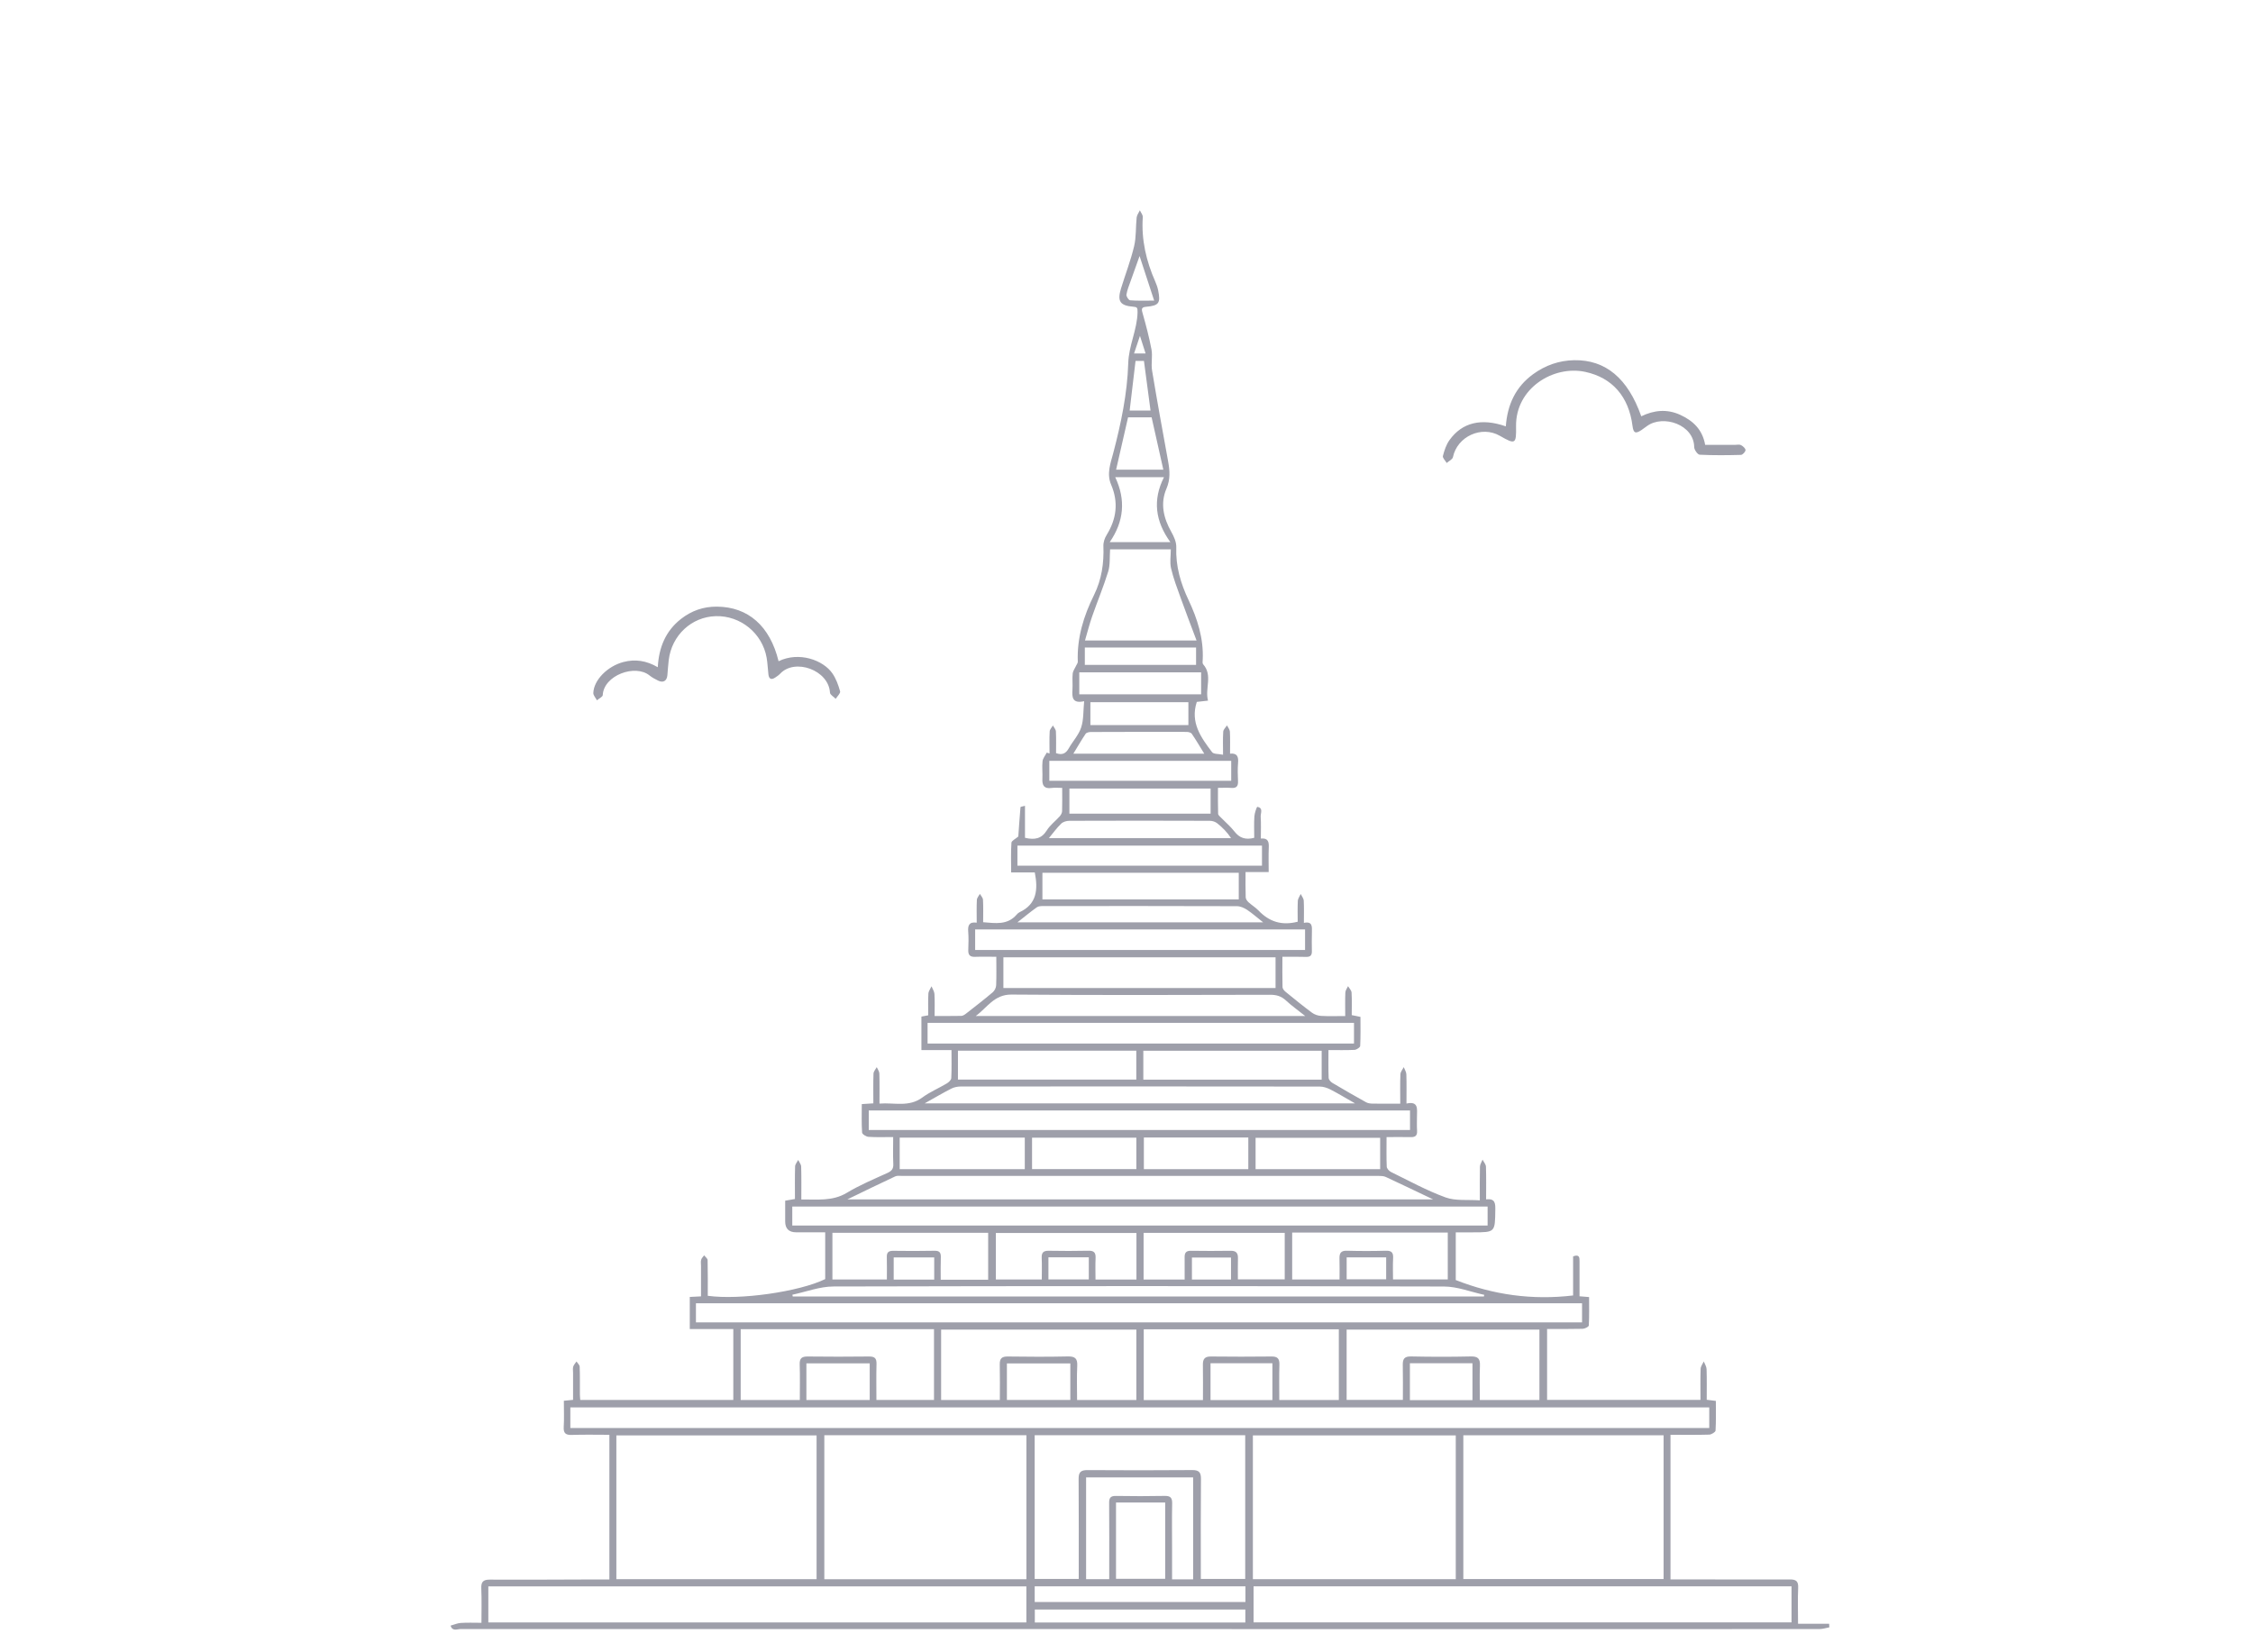 <svg width="75" height="55" viewBox="0 0 75 55" fill="none" xmlns="http://www.w3.org/2000/svg">
<mask id="mask0_1074_88" style="mask-type:alpha" maskUnits="userSpaceOnUse" x="0" y="0" width="75" height="55">
<rect width="75" height="55" fill="#D9D9D9"/>
</mask>
<g mask="url(#mask0_1074_88)">
<path d="M41.463 29.031C41.463 29.331 41.458 29.601 41.468 29.87C41.47 29.927 41.517 29.991 41.562 30.033C41.667 30.13 41.796 30.205 41.894 30.308C42.244 30.674 42.658 30.821 43.199 30.681C43.199 30.471 43.191 30.229 43.203 29.987C43.207 29.909 43.266 29.834 43.299 29.758C43.334 29.832 43.396 29.904 43.4 29.98C43.413 30.216 43.405 30.453 43.405 30.72C43.693 30.659 43.676 30.843 43.672 31.023C43.668 31.235 43.666 31.448 43.671 31.661C43.675 31.803 43.617 31.856 43.475 31.852C43.223 31.844 42.97 31.849 42.69 31.849C42.69 32.202 42.685 32.531 42.694 32.86C42.696 32.913 42.749 32.977 42.796 33.015C43.085 33.251 43.375 33.487 43.675 33.71C43.757 33.77 43.87 33.81 43.972 33.816C44.232 33.831 44.495 33.821 44.781 33.821C44.781 33.542 44.775 33.289 44.785 33.037C44.788 32.965 44.843 32.896 44.875 32.827C44.916 32.897 44.988 32.966 44.992 33.038C45.007 33.283 44.998 33.53 44.998 33.79C45.087 33.809 45.175 33.827 45.288 33.849C45.288 34.175 45.296 34.496 45.279 34.816C45.277 34.865 45.159 34.943 45.091 34.947C44.813 34.961 44.533 34.953 44.223 34.953C44.223 35.273 44.217 35.576 44.229 35.879C44.231 35.937 44.296 36.012 44.353 36.046C44.724 36.267 45.099 36.481 45.476 36.691C45.538 36.725 45.62 36.735 45.693 36.736C45.989 36.741 46.285 36.738 46.613 36.738C46.613 36.399 46.605 36.079 46.618 35.759C46.621 35.678 46.69 35.6 46.729 35.521C46.759 35.6 46.813 35.678 46.816 35.759C46.826 36.072 46.82 36.386 46.82 36.734C47.227 36.644 47.172 36.919 47.17 37.156C47.169 37.318 47.163 37.48 47.173 37.641C47.182 37.797 47.118 37.855 46.965 37.851C46.705 37.845 46.443 37.85 46.157 37.85C46.157 38.193 46.149 38.514 46.163 38.835C46.166 38.897 46.242 38.981 46.305 39.012C46.906 39.305 47.496 39.631 48.121 39.858C48.456 39.98 48.853 39.927 49.262 39.956C49.262 39.555 49.257 39.193 49.266 38.833C49.268 38.755 49.323 38.678 49.353 38.601C49.393 38.68 49.463 38.757 49.466 38.837C49.478 39.192 49.471 39.547 49.471 39.924C49.783 39.884 49.78 40.07 49.777 40.285C49.767 41.02 49.772 41.02 49.038 41.021C48.853 41.021 48.666 41.021 48.461 41.021V42.609C49.714 43.102 51.005 43.283 52.367 43.122V41.821C52.584 41.738 52.581 41.867 52.581 41.992C52.581 42.372 52.581 42.753 52.581 43.149C52.692 43.158 52.781 43.165 52.899 43.175C52.899 43.498 52.907 43.81 52.89 44.121C52.887 44.163 52.759 44.23 52.687 44.232C52.298 44.242 51.908 44.237 51.501 44.237V46.597H56.607C56.607 46.24 56.6 45.901 56.612 45.563C56.615 45.48 56.68 45.4 56.717 45.318C56.75 45.403 56.807 45.487 56.81 45.573C56.821 45.91 56.815 46.248 56.815 46.594C56.92 46.607 57.002 46.617 57.119 46.632C57.119 46.963 57.128 47.292 57.109 47.619C57.106 47.67 56.974 47.751 56.9 47.754C56.477 47.767 56.053 47.76 55.609 47.76V52.574C55.935 52.574 56.256 52.574 56.576 52.574C57.579 52.575 58.582 52.581 59.585 52.575C59.795 52.573 59.869 52.64 59.859 52.855C59.842 53.235 59.855 53.616 59.855 54.05H60.89C60.892 54.089 60.895 54.129 60.897 54.168C60.789 54.188 60.681 54.226 60.573 54.226C58.525 54.229 56.477 54.227 54.429 54.228C41.4 54.228 28.37 54.229 15.341 54.225C15.225 54.225 15.058 54.314 15 54.112C15.113 54.081 15.225 54.03 15.339 54.023C15.557 54.008 15.777 54.018 16.027 54.018C16.027 53.624 16.038 53.253 16.022 52.883C16.012 52.666 16.072 52.58 16.302 52.581C17.509 52.587 18.715 52.578 19.922 52.575C20.039 52.575 20.156 52.575 20.286 52.575V47.76C19.867 47.76 19.454 47.75 19.041 47.764C18.834 47.771 18.752 47.712 18.766 47.495C18.783 47.215 18.77 46.934 18.77 46.627C18.866 46.617 18.955 46.608 19.077 46.597C19.077 46.299 19.077 45.997 19.077 45.695C19.077 45.627 19.063 45.554 19.082 45.492C19.101 45.429 19.153 45.377 19.191 45.319C19.228 45.377 19.295 45.434 19.297 45.493C19.308 45.799 19.303 46.105 19.304 46.411C19.304 46.469 19.311 46.527 19.316 46.599H24.411V44.24H22.962V43.171C23.086 43.165 23.194 43.16 23.336 43.152C23.336 42.81 23.336 42.474 23.336 42.137C23.336 42.069 23.323 41.997 23.341 41.934C23.355 41.88 23.405 41.835 23.44 41.786C23.48 41.839 23.554 41.891 23.556 41.945C23.565 42.342 23.561 42.739 23.561 43.133C24.633 43.281 26.606 42.998 27.47 42.577V41.02C27.143 41.02 26.824 41.021 26.505 41.02C26.261 41.019 26.139 40.9 26.138 40.662C26.137 40.434 26.138 40.205 26.138 39.967C26.253 39.947 26.342 39.932 26.463 39.911C26.463 39.55 26.457 39.188 26.468 38.826C26.47 38.753 26.535 38.682 26.571 38.611C26.606 38.684 26.668 38.757 26.67 38.831C26.681 39.187 26.675 39.544 26.675 39.927C27.201 39.92 27.707 39.995 28.192 39.704C28.618 39.447 29.083 39.253 29.537 39.046C29.68 38.981 29.745 38.91 29.737 38.746C29.723 38.459 29.733 38.171 29.733 37.849C29.448 37.849 29.179 37.86 28.912 37.842C28.834 37.837 28.702 37.754 28.698 37.7C28.677 37.389 28.688 37.076 28.688 36.752C28.828 36.743 28.936 36.736 29.073 36.727C29.073 36.395 29.066 36.066 29.078 35.737C29.081 35.664 29.148 35.593 29.186 35.522C29.217 35.592 29.271 35.662 29.273 35.734C29.283 36.056 29.277 36.378 29.277 36.735C29.766 36.696 30.255 36.863 30.703 36.533C30.953 36.348 31.249 36.225 31.518 36.064C31.582 36.026 31.664 35.95 31.667 35.887C31.682 35.584 31.674 35.28 31.674 34.953H30.673V33.839C30.746 33.825 30.817 33.812 30.9 33.796C30.9 33.547 30.891 33.309 30.905 33.074C30.91 32.991 30.973 32.912 31.009 32.831C31.044 32.916 31.102 33.001 31.107 33.087C31.121 33.322 31.112 33.559 31.112 33.819C31.425 33.819 31.712 33.822 31.998 33.816C32.05 33.815 32.109 33.779 32.153 33.744C32.454 33.51 32.756 33.276 33.048 33.029C33.109 32.978 33.158 32.877 33.161 32.797C33.174 32.492 33.166 32.186 33.166 31.848C32.925 31.848 32.691 31.841 32.456 31.85C32.289 31.856 32.227 31.787 32.233 31.624C32.24 31.42 32.247 31.215 32.231 31.012C32.215 30.808 32.258 30.676 32.514 30.713C32.514 30.445 32.506 30.2 32.519 29.955C32.522 29.887 32.584 29.821 32.619 29.755C32.655 29.819 32.72 29.883 32.723 29.95C32.736 30.195 32.728 30.441 32.728 30.698C33.137 30.73 33.536 30.801 33.843 30.445C33.87 30.413 33.903 30.382 33.941 30.364C34.517 30.095 34.559 29.611 34.447 29.04H33.66C33.66 28.69 33.648 28.369 33.67 28.051C33.674 27.985 33.804 27.926 33.898 27.845C33.919 27.551 33.942 27.209 33.971 26.867C33.972 26.853 34.043 26.845 34.121 26.823V27.888C34.446 27.965 34.675 27.919 34.848 27.639C34.957 27.463 35.136 27.331 35.276 27.174C35.316 27.129 35.354 27.062 35.356 27.003C35.364 26.758 35.359 26.511 35.359 26.227C35.235 26.227 35.118 26.213 35.005 26.229C34.758 26.263 34.689 26.146 34.7 25.923C34.71 25.728 34.684 25.531 34.705 25.338C34.717 25.239 34.797 25.147 34.846 25.052C34.876 25.062 34.907 25.071 34.938 25.081C34.938 24.835 34.929 24.59 34.943 24.345C34.946 24.278 35.013 24.214 35.05 24.149C35.085 24.214 35.146 24.279 35.15 24.346C35.162 24.59 35.155 24.835 35.155 25.07C35.364 25.144 35.482 25.078 35.576 24.913C35.709 24.677 35.908 24.467 35.99 24.217C36.077 23.954 36.059 23.658 36.09 23.341C35.695 23.429 35.684 23.211 35.701 22.956C35.713 22.778 35.69 22.598 35.709 22.421C35.719 22.328 35.787 22.241 35.827 22.151C35.846 22.111 35.88 22.068 35.879 22.027C35.847 21.235 36.074 20.503 36.419 19.805C36.675 19.287 36.752 18.745 36.731 18.176C36.726 18.052 36.774 17.91 36.841 17.803C37.172 17.267 37.237 16.714 36.988 16.132C36.833 15.771 36.969 15.422 37.057 15.088C37.316 14.103 37.527 13.102 37.558 12.09C37.576 11.495 37.857 10.975 37.868 10.391C37.871 10.237 37.849 10.22 37.728 10.21C37.284 10.174 37.186 10.03 37.318 9.6C37.462 9.132 37.64 8.673 37.753 8.198C37.827 7.889 37.804 7.558 37.838 7.239C37.847 7.156 37.909 7.08 37.945 7C37.979 7.076 38.047 7.154 38.042 7.227C37.991 7.982 38.157 8.691 38.459 9.376C38.5 9.468 38.534 9.566 38.554 9.665C38.64 10.091 38.58 10.173 38.154 10.212C38.015 10.225 37.99 10.267 38.031 10.407C38.145 10.813 38.255 11.221 38.332 11.635C38.374 11.861 38.313 12.105 38.351 12.332C38.518 13.341 38.701 14.348 38.885 15.354C38.941 15.664 38.965 15.952 38.83 16.266C38.619 16.756 38.73 17.241 38.99 17.702C39.078 17.856 39.163 18.045 39.157 18.215C39.134 18.844 39.301 19.415 39.567 19.977C39.861 20.601 40.071 21.255 40.037 21.96C40.035 22.011 40.023 22.079 40.05 22.11C40.38 22.483 40.103 22.914 40.214 23.322C40.055 23.34 39.939 23.353 39.84 23.364C39.616 24.05 39.979 24.55 40.35 25.038C40.401 25.106 40.561 25.091 40.714 25.123C40.714 24.841 40.704 24.597 40.72 24.355C40.724 24.283 40.801 24.215 40.845 24.146C40.879 24.215 40.938 24.283 40.942 24.354C40.954 24.59 40.947 24.828 40.947 25.086C41.189 25.063 41.231 25.193 41.214 25.393C41.197 25.596 41.203 25.801 41.212 26.005C41.22 26.168 41.161 26.24 40.992 26.227C40.857 26.217 40.72 26.225 40.545 26.225C40.545 26.518 40.541 26.803 40.55 27.087C40.551 27.133 40.612 27.181 40.651 27.221C40.799 27.374 40.965 27.512 41.094 27.679C41.261 27.892 41.458 27.965 41.752 27.888C41.752 27.658 41.741 27.414 41.757 27.173C41.764 27.062 41.837 26.855 41.854 26.858C42.063 26.893 41.96 27.068 41.967 27.184C41.983 27.42 41.972 27.658 41.972 27.913C42.217 27.888 42.244 28.026 42.236 28.212C42.225 28.474 42.233 28.736 42.233 29.029H41.463L41.463 29.031ZM18.986 47.534H56.899V46.848H18.986V47.534ZM48.461 52.566V47.78H41.707V52.566H48.461ZM27.441 52.567H34.168V47.774H27.441V52.567ZM27.183 47.78H20.518V52.565H27.183V47.78ZM55.379 47.776H48.713V52.561H55.379V47.776ZM16.256 54.006H34.167V52.806H16.256V54.006ZM59.638 52.804H41.73V54.004H59.638V52.804ZM23.167 44.017H52.665V43.381H23.167V44.017ZM34.443 47.773V52.558H35.91C35.91 51.436 35.915 50.332 35.906 49.229C35.904 49.006 35.977 48.934 36.2 48.935C37.363 48.943 38.527 48.943 39.691 48.934C39.919 48.932 39.981 49.016 39.979 49.234C39.969 50.253 39.974 51.273 39.974 52.292C39.974 52.382 39.974 52.472 39.974 52.558H41.452V47.773H34.443ZM26.374 40.794H49.521V40.162H26.374V40.794ZM28.203 39.925H47.709C47.138 39.653 46.637 39.412 46.133 39.178C46.061 39.145 45.969 39.142 45.887 39.142C40.601 39.141 35.314 39.141 30.028 39.142C29.952 39.142 29.866 39.128 29.802 39.158C29.285 39.399 28.773 39.65 28.203 39.926V39.925ZM28.92 37.614H46.938V36.963H28.92V37.614ZM38.074 44.25V46.604H40.045C40.045 46.203 40.05 45.815 40.043 45.426C40.04 45.234 40.109 45.151 40.311 45.154C40.982 45.162 41.653 45.161 42.324 45.154C42.52 45.151 42.596 45.219 42.59 45.421C42.578 45.809 42.586 46.199 42.586 46.602H44.568V44.249H38.072L38.074 44.25ZM37.828 46.602V44.258H31.329V46.601H33.284C33.284 46.195 33.29 45.805 33.281 45.416C33.277 45.215 33.355 45.15 33.553 45.154C34.215 45.163 34.879 45.167 35.542 45.152C35.786 45.146 35.873 45.218 35.86 45.467C35.841 45.845 35.855 46.224 35.855 46.602H37.829H37.828ZM24.657 44.245V46.601H26.625C26.625 46.196 26.634 45.807 26.621 45.418C26.614 45.214 26.69 45.152 26.887 45.154C27.566 45.162 28.246 45.162 28.926 45.154C29.111 45.152 29.184 45.208 29.178 45.402C29.167 45.799 29.175 46.198 29.175 46.599H31.092V44.245H24.657V44.245ZM44.828 46.597H46.7C46.7 46.197 46.706 45.816 46.697 45.435C46.693 45.235 46.75 45.147 46.974 45.152C47.636 45.166 48.298 45.167 48.96 45.152C49.198 45.147 49.275 45.224 49.266 45.458C49.251 45.836 49.262 46.215 49.262 46.601H51.246V44.258H44.828V46.597ZM45.073 34.049H30.878V34.736H45.073V34.049ZM33.402 32.888H42.462V31.865H33.402V32.888ZM36.954 18.285C36.935 18.552 36.959 18.801 36.892 19.021C36.736 19.529 36.53 20.02 36.355 20.522C36.266 20.778 36.2 21.042 36.118 21.32H39.832C39.647 20.827 39.469 20.366 39.302 19.9C39.185 19.576 39.061 19.251 38.983 18.916C38.937 18.718 38.975 18.5 38.975 18.285H36.954ZM32.462 30.938V31.621H43.444V30.938H32.462ZM49.397 43.157C49.401 43.138 49.405 43.12 49.409 43.101C48.962 43.005 48.515 42.825 48.068 42.824C41.295 42.806 34.521 42.806 27.747 42.823C27.29 42.824 26.834 43.001 26.378 43.097C26.382 43.117 26.385 43.137 26.389 43.157H49.397ZM30.781 36.727H45.106C44.798 36.552 44.549 36.4 44.29 36.267C44.181 36.211 44.052 36.168 43.932 36.168C39.949 36.163 35.965 36.163 31.982 36.166C31.876 36.166 31.76 36.19 31.668 36.237C31.389 36.379 31.119 36.539 30.782 36.727L30.781 36.727ZM43.448 33.819C43.198 33.619 42.99 33.473 42.806 33.301C42.651 33.157 42.487 33.112 42.279 33.113C39.409 33.119 36.539 33.13 33.67 33.106C33.09 33.102 32.858 33.548 32.482 33.819H43.449H43.448ZM43.015 41.03V42.59H44.592C44.592 42.347 44.597 42.119 44.59 41.891C44.585 41.715 44.637 41.627 44.836 41.633C45.269 41.645 45.703 41.645 46.136 41.633C46.334 41.627 46.386 41.705 46.375 41.888C46.363 42.122 46.372 42.357 46.372 42.589H48.195V41.029H43.015L43.015 41.03ZM32.895 42.598V41.036H27.71V42.59H29.523C29.523 42.331 29.528 42.086 29.521 41.842C29.516 41.686 29.582 41.634 29.734 41.636C30.192 41.642 30.651 41.644 31.109 41.634C31.287 41.63 31.325 41.707 31.319 41.863C31.31 42.105 31.316 42.348 31.316 42.599H32.895V42.598ZM39.718 52.571V49.177H36.155V52.566H36.925C36.925 52.469 36.925 52.386 36.925 52.303C36.925 51.547 36.929 50.792 36.922 50.036C36.92 49.865 36.962 49.792 37.148 49.795C37.691 49.805 38.234 49.804 38.778 49.794C38.972 49.791 39.024 49.866 39.02 50.049C39.01 50.542 39.016 51.035 39.017 51.527C39.017 51.873 39.017 52.219 39.017 52.571H39.718ZM31.889 35.937H37.826V34.975H31.889V35.937ZM38.06 35.938H43.997V34.976H38.06V35.938ZM34.701 29.052V29.938H41.237V29.052H34.701ZM33.869 28.816H42.01V28.148H33.869V28.816ZM38.069 42.592H39.436C39.436 42.336 39.438 42.092 39.435 41.848C39.433 41.704 39.483 41.632 39.643 41.635C40.084 41.642 40.526 41.641 40.967 41.635C41.141 41.632 41.214 41.704 41.21 41.877C41.204 42.112 41.208 42.347 41.208 42.587H42.767V41.039H38.069V42.592V42.592ZM33.151 42.591H34.68C34.68 42.342 34.688 42.106 34.677 41.872C34.67 41.696 34.732 41.631 34.912 41.634C35.353 41.643 35.794 41.642 36.235 41.633C36.413 41.629 36.478 41.693 36.471 41.87C36.46 42.112 36.468 42.355 36.468 42.592H37.831V41.041H33.151V42.591H33.151ZM45.944 37.873H41.797V38.918H45.944V37.873ZM29.95 38.918H34.114V37.868H29.95V38.918ZM34.931 25.99H40.986V25.325H34.931V25.99ZM37.151 50.013V52.555H38.788V50.013H37.151ZM33.87 30.701H42.048C41.846 30.542 41.688 30.401 41.514 30.285C41.416 30.221 41.289 30.164 41.176 30.164C39.027 30.157 36.879 30.158 34.73 30.16C34.658 30.16 34.569 30.162 34.515 30.201C34.304 30.351 34.104 30.517 33.87 30.701H33.87ZM35.599 27.085H40.3V26.249H35.599V27.085ZM38.078 37.863V38.917H41.555V37.863H38.078ZM34.356 38.916H37.828V37.869H34.356V38.916ZM41.459 52.804H34.444V53.327H41.459V52.804ZM34.916 27.899H40.981C40.85 27.699 40.694 27.544 40.523 27.407C40.459 27.355 40.36 27.322 40.278 27.322C38.716 27.316 37.155 27.316 35.594 27.322C35.502 27.322 35.387 27.357 35.324 27.418C35.181 27.556 35.064 27.721 34.916 27.899V27.899ZM41.456 53.576H34.448V54.008H41.456V53.576ZM39.984 22.38H35.928V23.111H39.984V22.38ZM36.941 18.047H38.961C38.457 17.351 38.365 16.641 38.748 15.884H37.125C37.482 16.643 37.416 17.357 36.941 18.047H36.941ZM40.088 25.087C39.941 24.849 39.815 24.632 39.673 24.425C39.644 24.383 39.559 24.363 39.5 24.363C38.438 24.36 37.375 24.362 36.313 24.366C36.254 24.366 36.168 24.384 36.14 24.425C36.001 24.632 35.876 24.85 35.731 25.087H40.088V25.087ZM26.844 46.602H28.952V45.382H26.844V46.602ZM35.63 45.385H33.519V46.6H35.63V45.385ZM49.017 46.606V45.379H46.934V46.606H49.017ZM42.357 46.604V45.378H40.297V46.604H42.357ZM39.56 24.135V23.374H36.298V24.135H39.56ZM36.113 22.133H39.816V21.554H36.113V22.133ZM37.552 13.892C37.417 14.482 37.287 15.053 37.154 15.634H38.726C38.592 15.037 38.464 14.464 38.336 13.892H37.552ZM31.099 42.594V41.855H29.75V42.594H31.099ZM34.901 41.852V42.589H36.245V41.852H34.901ZM40.979 42.593V41.86H39.678V42.593H40.979ZM44.829 42.584H46.144V41.854H44.829V42.584ZM38.3 13.666C38.224 13.092 38.152 12.551 38.081 12.014H37.801C37.735 12.573 37.671 13.114 37.605 13.666H38.3ZM37.936 8.521C37.838 8.794 37.738 9.071 37.64 9.349C37.587 9.5 37.523 9.65 37.498 9.807C37.489 9.865 37.571 9.992 37.62 9.996C37.861 10.016 38.105 10.006 38.421 10.006C38.245 9.47 38.088 8.988 37.935 8.521H37.936ZM37.948 11.18C37.875 11.399 37.816 11.575 37.752 11.765H38.135C38.074 11.575 38.019 11.403 37.948 11.18Z" fill="#9E9FAA"/>
<path d="M50.127 14.191C50.18 13.469 50.453 12.881 51.032 12.458C51.441 12.159 51.899 11.999 52.402 11.99C53.449 11.972 54.19 12.593 54.636 13.857C55.058 13.653 55.488 13.607 55.929 13.807C56.361 14.004 56.673 14.299 56.763 14.808C57.096 14.808 57.425 14.808 57.755 14.808C57.823 14.808 57.902 14.788 57.956 14.816C58.021 14.85 58.106 14.925 58.106 14.982C58.106 15.037 58.011 15.14 57.956 15.142C57.498 15.154 57.038 15.159 56.581 15.136C56.513 15.132 56.399 14.972 56.398 14.883C56.391 14.133 55.368 13.794 54.833 14.178C54.771 14.222 54.711 14.269 54.647 14.312C54.444 14.449 54.375 14.418 54.344 14.173C54.221 13.209 53.678 12.574 52.773 12.379C51.71 12.15 50.448 12.926 50.468 14.19C50.478 14.789 50.444 14.803 49.929 14.507C49.318 14.155 48.508 14.53 48.367 15.217C48.351 15.293 48.231 15.347 48.159 15.411C48.113 15.332 48.016 15.241 48.033 15.178C48.08 14.994 48.143 14.801 48.252 14.649C48.673 14.062 49.311 13.907 50.127 14.192L50.127 14.191Z" fill="#9E9FAA"/>
<path d="M25.918 22.01C26.602 21.678 27.404 21.974 27.709 22.414C27.831 22.59 27.908 22.803 27.966 23.011C27.984 23.076 27.873 23.177 27.82 23.262C27.754 23.193 27.633 23.128 27.629 23.055C27.587 22.306 26.46 21.898 25.968 22.428C25.922 22.477 25.863 22.515 25.807 22.553C25.68 22.639 25.599 22.606 25.58 22.452C25.558 22.267 25.553 22.079 25.521 21.896C25.379 21.079 24.649 20.486 23.825 20.51C23.02 20.533 22.361 21.147 22.261 21.971C22.241 22.14 22.231 22.309 22.216 22.478C22.2 22.667 22.075 22.74 21.905 22.654C21.807 22.605 21.707 22.553 21.622 22.484C21.145 22.096 20.098 22.478 20.065 23.137C20.062 23.198 19.938 23.253 19.871 23.311C19.829 23.229 19.748 23.146 19.751 23.066C19.766 22.633 20.228 22.174 20.75 22.037C21.146 21.933 21.518 21.989 21.897 22.21C21.932 21.553 22.157 21.005 22.666 20.605C23.016 20.331 23.414 20.189 23.866 20.193C24.906 20.201 25.631 20.837 25.918 22.009V22.01Z" fill="#9E9FAA"/>
</g>
</svg>

